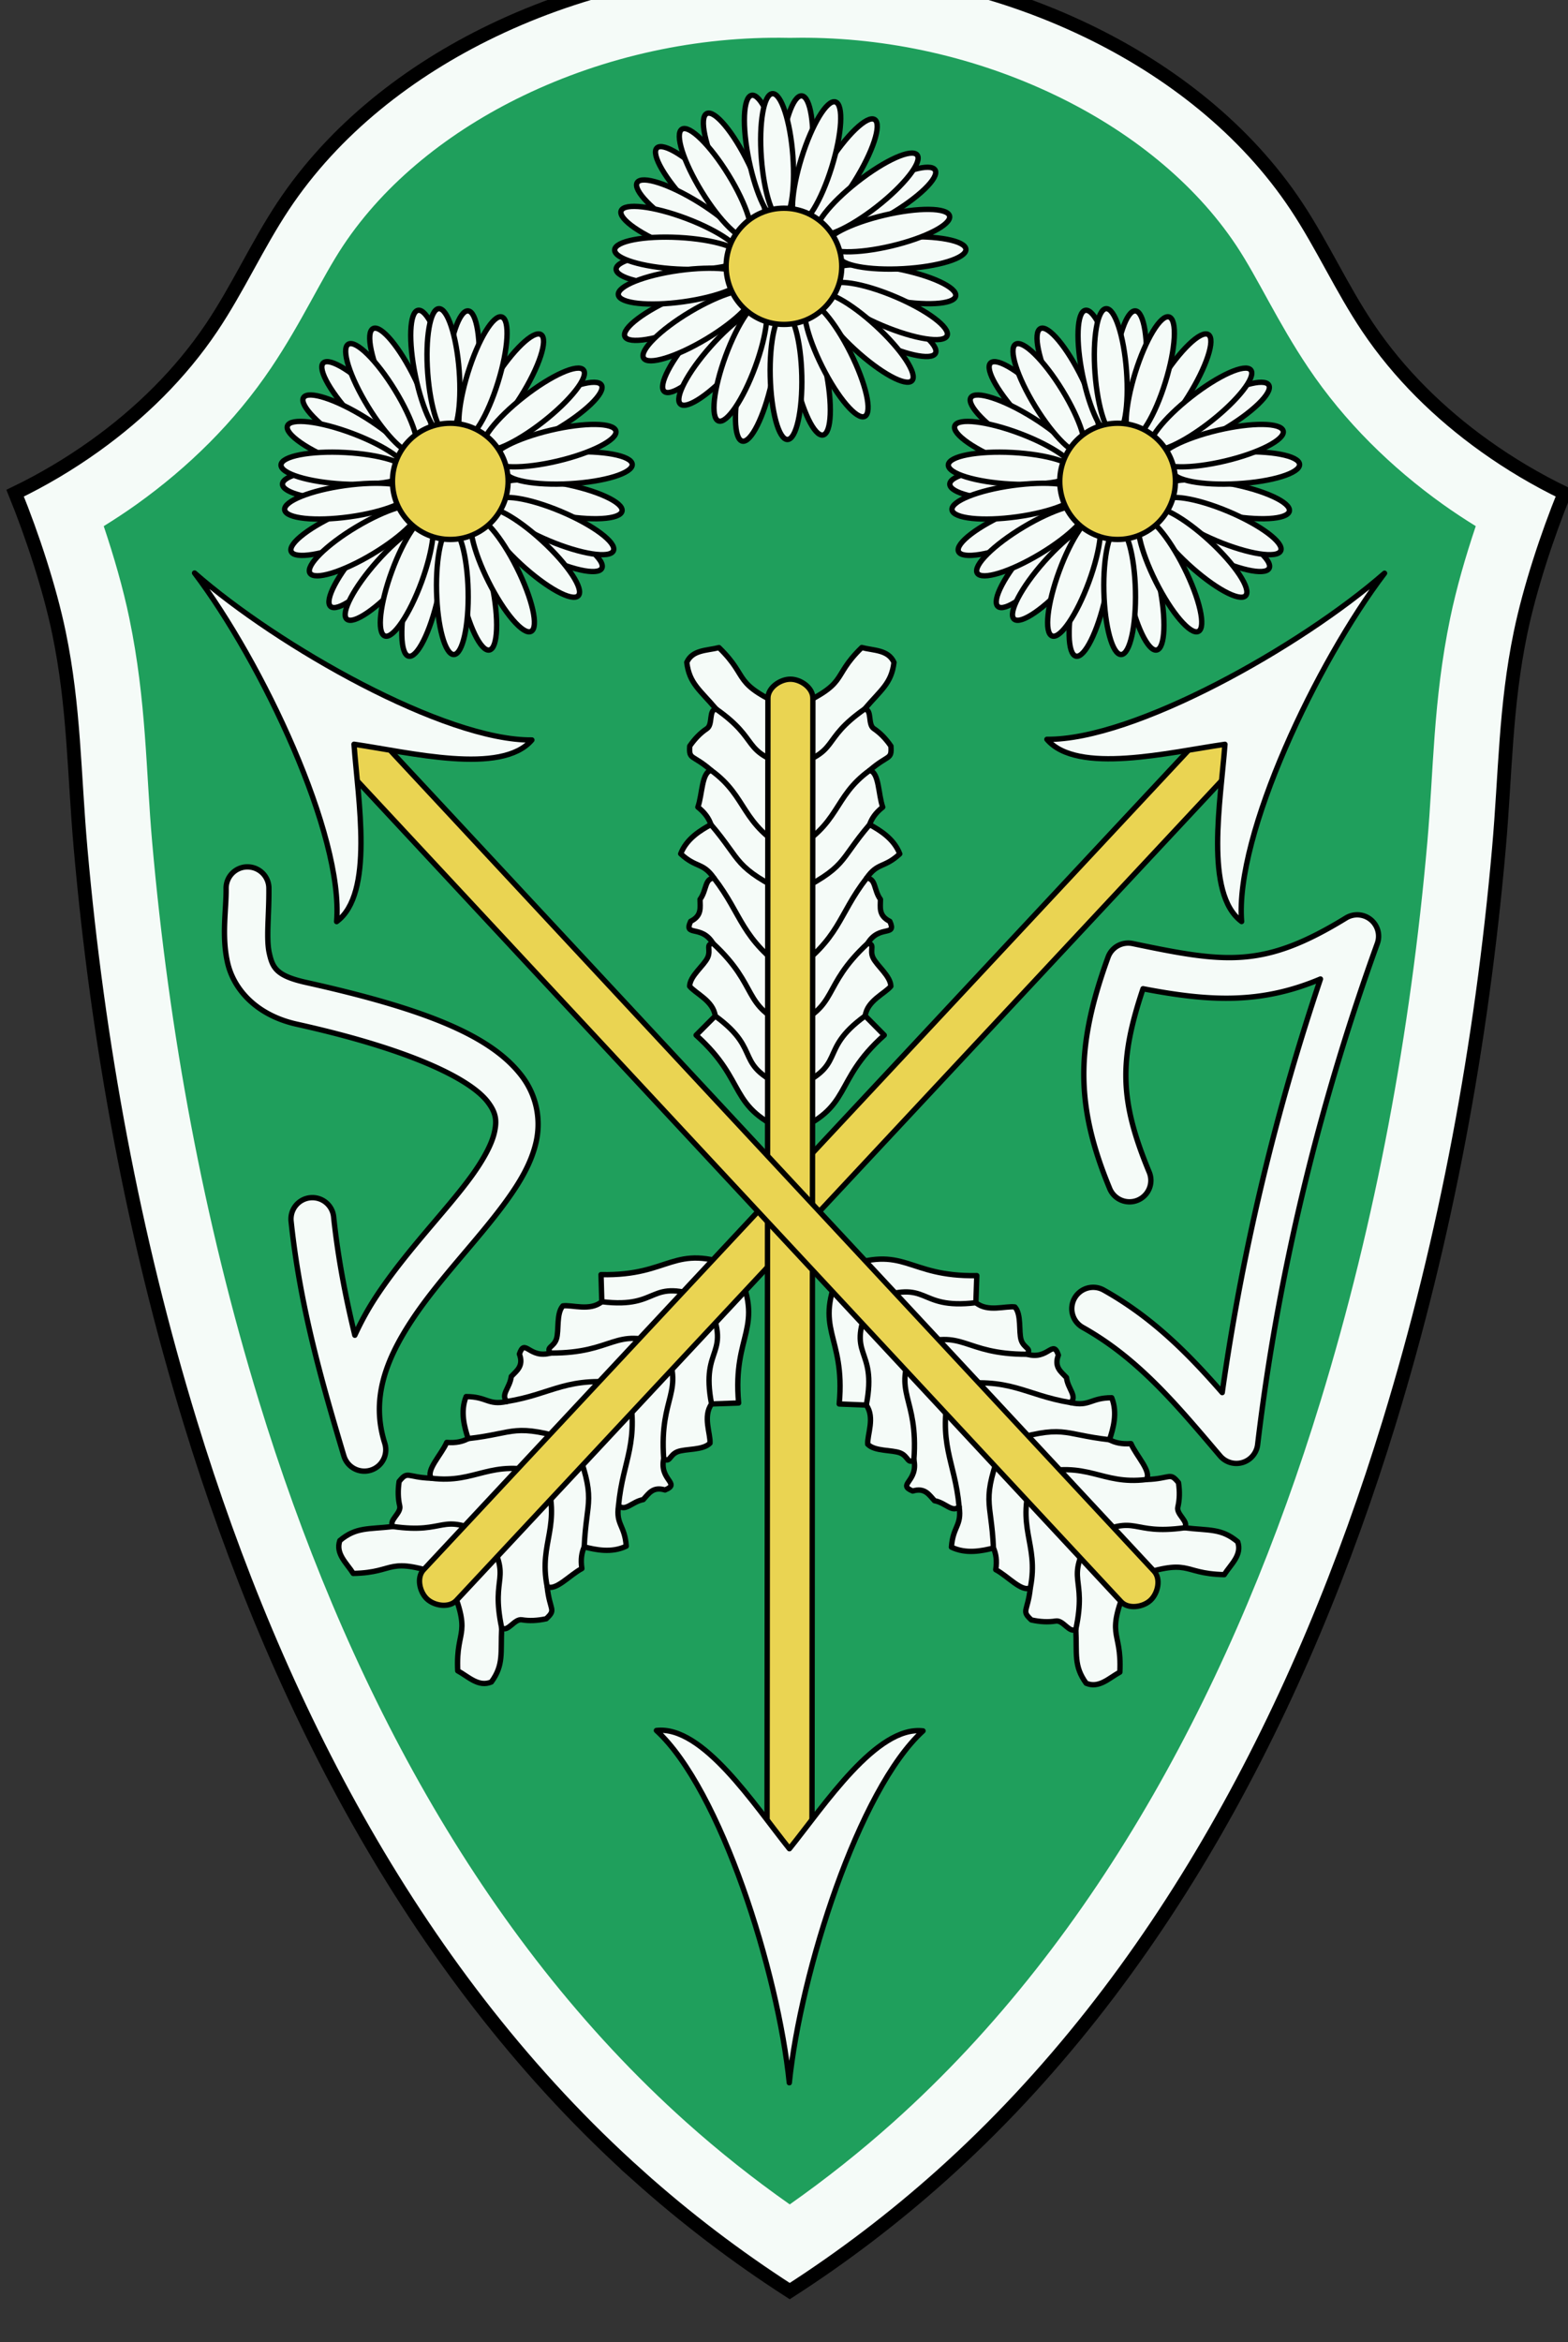 <?xml version="1.0" encoding="UTF-8" standalone="no"?>
<!-- Created with Inkscape (http://www.inkscape.org/) -->

<svg
   xmlns:dc="http://purl.org/dc/elements/1.1/"
   xmlns:cc="http://creativecommons.org/ns#"
   xmlns:rdf="http://www.w3.org/1999/02/22-rdf-syntax-ns#"
   xmlns:svg="http://www.w3.org/2000/svg"
   xmlns="http://www.w3.org/2000/svg"
   xmlns:xlink="http://www.w3.org/1999/xlink"
   xmlns:sodipodi="http://sodipodi.sourceforge.net/DTD/sodipodi-0.dtd"
   xmlns:inkscape="http://www.inkscape.org/namespaces/inkscape"
   width="96.91mm"
   height="144.673mm"
   viewBox="0 0 96.91 144.673"
   version="1.1"
   id="svg20578"
   inkscape:version="0.92.3 (2405546, 2018-03-11)"
   sodipodi:docname="COA Dol Blathanna.svg">
  <rect x="0" y="0" width="96.91" height="144.673" fill="#333333" stroke="none"/>
  <defs
     id="defs20572" />
  <sodipodi:namedview
     id="base"
     pagecolor="#ffffff"
     bordercolor="#666666"
     borderopacity="1.0"
     inkscape:pageopacity="0.0"
     inkscape:pageshadow="2"
     inkscape:zoom="0.7"
     inkscape:cx="145.89555"
     inkscape:cy="496.7513"
     inkscape:document-units="mm"
     inkscape:current-layer="layer1"
     showgrid="false"
     fit-margin-top="0"
     fit-margin-left="0"
     fit-margin-right="0"
     fit-margin-bottom="0"
     inkscape:window-width="1920"
     inkscape:window-height="1017"
     inkscape:window-x="-4"
     inkscape:window-y="-4"
     inkscape:window-maximized="1" />
  <g
     inkscape:label="Layer 1"
     inkscape:groupmode="layer"
     id="layer1"
     transform="translate(202.669,-116.562)">
    <g
       transform="matrix(0.282,0,0,0.282,297.768,-3100.78)"
       id="g20300">
      <path
         sodipodi:nodetypes="cssscsscccscsscsssccc"
         inkscape:connector-curvature="0"
         d="m -1634.688,11885.616 c -48.297,-43.201 -79.198,-103.032 -98.184,-164.985 -12.524,-40.867 -20.298,-83.135 -24.061,-125.712 -1.461,-16.529 -1.377,-31.031 -4.742,-47.28 -2.013,-9.722 -5.866,-21.401 -9.609,-30.597 6.105,-2.949 11.957,-6.422 17.471,-10.367 9.926,-7.101 18.784,-15.782 25.592,-25.911 5.746,-8.549 9.985,-18.034 15.681,-26.616 11.166,-16.823 27.691,-29.669 45.89,-38.415 20.211,-9.712 42.716,-14.61 65.136,-14.176 22.42,-0.434 44.925,4.464 65.136,14.176 18.199,8.746 34.724,21.592 45.89,38.415 5.697,8.582 9.935,18.067 15.681,26.616 6.808,10.129 15.666,18.81 25.592,25.911 5.514,3.945 11.366,7.418 17.471,10.367 -3.743,9.196 -7.596,20.875 -9.609,30.597 -3.364,16.249 -3.281,30.751 -4.742,47.28 -3.763,42.577 -11.538,84.845 -24.061,125.712 -18.986,61.953 -49.887,121.784 -98.184,164.985 -10.37,9.275 -21.475,17.728 -33.176,25.253 -11.701,-7.525 -22.806,-15.978 -33.176,-25.253 z"
         style="fill:#1f9f5c;fill-opacity:1;fill-rule:evenodd;stroke:none;stroke-width:3;stroke-linecap:butt;stroke-linejoin:miter;stroke-miterlimit:4;stroke-dasharray:none;stroke-opacity:1"
         id="use18732-0-7" />
      <use
         height="100%"
         width="100%"
         transform="rotate(-137,-1601.508,11674.212)"
         id="use18722"
         xlink:href="#g18720"
         y="0"
         x="0" />
      <path
         inkscape:connector-curvature="0"
         id="use18721-5-6"
         d="m -1603.614,11401.532 c -21.722,-0.1 -43.454,4.792 -63.034,14.201 -18.199,8.746 -34.724,21.592 -45.891,38.415 -5.697,8.582 -9.935,18.067 -15.681,26.616 -6.808,10.129 -15.666,18.81 -25.592,25.911 -5.514,3.945 -11.367,7.418 -17.471,10.367 3.743,9.196 7.596,20.875 9.609,30.597 3.364,16.249 3.281,30.751 4.742,47.28 3.763,42.577 11.538,84.845 24.061,125.712 18.986,61.953 49.886,121.784 98.183,164.985 10.37,9.275 21.475,17.728 33.176,25.253 11.701,-7.525 22.806,-15.978 33.175,-25.253 48.297,-43.201 79.198,-103.032 98.184,-164.985 12.524,-40.867 20.298,-83.135 24.061,-125.712 1.461,-16.529 1.377,-31.031 4.741,-47.28 2.013,-9.722 5.866,-21.401 9.609,-30.597 -6.105,-2.949 -11.957,-6.422 -17.471,-10.367 -9.926,-7.101 -18.784,-15.782 -25.592,-25.911 -5.746,-8.549 -9.985,-18.034 -15.681,-26.616 -11.166,-16.823 -27.691,-29.669 -45.89,-38.415 -20.211,-9.712 -42.716,-14.61 -65.136,-14.176 -0.701,-0.01 -1.401,-0.02 -2.102,-0.02 z m 4.275,15.75 c 19.311,-0.09 38.742,4.286 56.141,12.647 16.127,7.75 30.34,18.993 39.589,32.928 4.73,7.127 8.977,16.643 15.732,26.693 8.012,11.919 18.239,21.878 29.5,29.934 2.347,1.679 4.764,3.257 7.213,4.781 -2.232,6.651 -4.24,13.566 -5.61,20.18 -3.752,18.122 -3.622,33.415 -5.007,49.087 -3.676,41.592 -11.265,82.779 -23.432,122.484 -18.416,60.091 -48.225,117.251 -93.624,157.86 -7.197,6.437 -14.777,12.448 -22.676,18.004 -7.898,-5.556 -15.479,-11.566 -22.676,-18.003 -45.399,-40.61 -75.209,-97.769 -93.625,-157.861 -12.167,-39.704 -19.755,-80.891 -23.431,-122.484 -1.385,-15.672 -1.255,-30.965 -5.007,-49.086 -1.369,-6.615 -3.379,-13.529 -5.611,-20.18 2.449,-1.525 4.867,-3.102 7.214,-4.781 11.261,-8.056 21.488,-18.015 29.5,-29.935 6.755,-10.049 11.001,-19.565 15.731,-26.691 9.25,-13.936 23.462,-25.179 39.589,-32.929 17.96,-8.63 38.087,-13.01 58.009,-12.624 v 0 h 0.304 0.306 c 0.623,-0.01 1.245,-0.02 1.868,-0.02 z"
         style="color:#000000;font-style:normal;font-variant:normal;font-weight:normal;font-stretch:normal;font-size:medium;line-height:normal;font-family:sans-serif;font-variant-ligatures:normal;font-variant-position:normal;font-variant-caps:normal;font-variant-numeric:normal;font-variant-alternates:normal;font-feature-settings:normal;text-indent:0;text-align:start;text-decoration:none;text-decoration-line:none;text-decoration-style:solid;text-decoration-color:#000000;letter-spacing:normal;word-spacing:normal;text-transform:none;writing-mode:lr-tb;direction:ltr;text-orientation:mixed;dominant-baseline:auto;baseline-shift:baseline;text-anchor:start;white-space:normal;shape-padding:0;clip-rule:nonzero;display:inline;overflow:visible;visibility:visible;opacity:1;isolation:auto;mix-blend-mode:normal;color-interpolation:sRGB;color-interpolation-filters:linearRGB;solid-color:#000000;solid-opacity:1;vector-effect:none;fill:#f5fbf8;fill-opacity:1;fill-rule:evenodd;stroke:none;stroke-width:31.5;stroke-linecap:butt;stroke-linejoin:miter;stroke-miterlimit:4;stroke-dasharray:none;stroke-dashoffset:0;stroke-opacity:1;color-rendering:auto;image-rendering:auto;shape-rendering:auto;text-rendering:auto;enable-background:accumulate" />
      <path
         id="use18725-9-9"
         style="fill:none;fill-opacity:1;fill-rule:evenodd;stroke:#000000;stroke-width:3;stroke-linecap:butt;stroke-linejoin:miter;stroke-miterlimit:4;stroke-dasharray:none;stroke-opacity:1"
         d="m -1634.688,11885.616 c -48.297,-43.201 -79.198,-103.032 -98.184,-164.985 -12.524,-40.867 -20.298,-83.135 -24.061,-125.712 -1.461,-16.529 -1.377,-31.031 -4.742,-47.28 -2.013,-9.722 -5.866,-21.401 -9.609,-30.597 6.105,-2.949 11.957,-6.422 17.471,-10.367 9.926,-7.101 18.784,-15.782 25.592,-25.911 5.746,-8.549 9.985,-18.034 15.681,-26.616 11.166,-16.823 27.691,-29.669 45.89,-38.415 20.211,-9.712 42.716,-14.61 65.136,-14.176 22.42,-0.434 44.925,4.464 65.136,14.176 18.199,8.746 34.724,21.592 45.89,38.415 5.697,8.582 9.935,18.067 15.681,26.616 6.808,10.129 15.666,18.81 25.592,25.911 5.514,3.945 11.366,7.418 17.471,10.367 -3.743,9.196 -7.596,20.875 -9.609,30.597 -3.364,16.249 -3.281,30.751 -4.742,47.28 -3.763,42.577 -11.538,84.845 -24.061,125.712 -18.986,61.953 -49.887,121.784 -98.184,164.985 -10.37,9.275 -21.475,17.728 -33.176,25.253 -11.701,-7.525 -22.806,-15.978 -33.176,-25.253 z"
         inkscape:connector-curvature="0"
         sodipodi:nodetypes="cssscsscccscsscsssccc" />
      <g
         style="stroke-width:1.264;stroke-miterlimit:4;stroke-dasharray:none"
         transform="matrix(0.927,0,0,0.927,-117.009,871.013)"
         id="g18720">
        <path
           sodipodi:nodetypes="ccccscccccccccsccccc"
           style="fill:#f5fbf8;fill-opacity:1;stroke:#000000;stroke-width:1.264;stroke-linecap:round;stroke-linejoin:round;stroke-miterlimit:4;stroke-dasharray:none"
           id="path1545-8-0-2-2-7-3-2-3-7"
           d="m -1601.24,11535.475 c -14.457,-6.397 -9.257,-7.138 -16.898,-14.594 -2.817,0.73 -6.264,0.475 -7.617,3.49 0.608,5.018 3.122,6.497 6.932,11.016 -1.83,0.225 -0.676,3.649 -2.181,4.649 -1.505,0.999 -2.852,2.377 -4.048,4.113 -0.231,3.366 0.613,1.862 5.069,5.742 -2.259,0.43 -2.077,5.665 -3.144,8.678 1.736,1.377 2.621,2.752 3.091,4.126 -2.403,1.319 -5.762,3.3 -7.152,6.903 3.666,3.419 5.259,1.972 7.868,5.756 -2.232,0.07 -1.681,2.825 -3.298,5.027 0,1.871 0.51,3.839 -2.218,5.179 -1.712,3.767 2.556,0.676 5.288,5.22 -1.856,0.179 -0.386,1.516 -1.292,3.4 -0.905,1.884 -4.186,4.314 -4.233,6.716 1.383,1.716 5.596,3.439 6.049,7.03 l -4.521,4.531 c 12.469,11.171 7.096,16.996 22.252,23.136 z"
           inkscape:connector-curvature="0" />
        <path
           sodipodi:nodetypes="cc"
           style="fill:#f5fbf8;fill-opacity:1;stroke:#000000;stroke-width:1.264;stroke-linecap:round;stroke-linejoin:round;stroke-miterlimit:4;stroke-dasharray:none"
           id="path1547-6-8-8-9-4-2-3-5-2"
           d="m -1618.84,11535.373 c 10.778,7.573 5.527,9.917 17.574,13.651"
           inkscape:connector-curvature="0" />
        <path
           sodipodi:nodetypes="cc"
           style="fill:#f5fbf8;fill-opacity:1;stroke:#000000;stroke-width:1.264;stroke-linecap:round;stroke-linejoin:round;stroke-miterlimit:4;stroke-dasharray:none"
           id="path1549-4-0-1-7-6-9-0-7-8"
           d="m -1619.993,11549.882 c 8.832,6.402 6.8,12.757 18.725,19.165"
           inkscape:connector-curvature="0" />
        <path
           sodipodi:nodetypes="cc"
           style="fill:#f5fbf8;fill-opacity:1;stroke:#000000;stroke-width:1.264;stroke-linecap:round;stroke-linejoin:round;stroke-miterlimit:4;stroke-dasharray:none"
           id="path1551-7-5-1-0-4-6-8-5-3"
           d="m -1620.05,11562.682 c 7.598,8.905 5.032,9.872 18.772,16.662"
           inkscape:connector-curvature="0" />
        <path
           sodipodi:nodetypes="cc"
           style="fill:#f5fbf8;fill-opacity:1;stroke:#000000;stroke-width:1.264;stroke-linecap:round;stroke-linejoin:round;stroke-miterlimit:4;stroke-dasharray:none"
           id="path1553-7-9-9-4-1-5-6-9-8"
           d="m -1619.327,11575.345 c 6.886,8.914 6.097,14.11 18.046,22.545"
           inkscape:connector-curvature="0" />
        <path
           sodipodi:nodetypes="cc"
           style="fill:#f5fbf8;fill-opacity:1;stroke:#000000;stroke-width:1.264;stroke-linecap:round;stroke-linejoin:round;stroke-miterlimit:4;stroke-dasharray:none"
           id="path1555-9-2-6-1-6-1-73-0-5"
           d="m -1619.55,11590.771 c 11.198,10.412 6.496,14.701 18.269,19.687"
           inkscape:connector-curvature="0" />
        <path
           sodipodi:nodetypes="cc"
           style="fill:#f5fbf8;fill-opacity:1;stroke:#000000;stroke-width:1.264;stroke-linecap:round;stroke-linejoin:round;stroke-miterlimit:4;stroke-dasharray:none"
           id="path1557-8-3-6-5-7-0-74-1-0"
           d="m -1619.026,11607.922 c 11.723,8.562 3.544,11.477 17.735,17.372"
           inkscape:connector-curvature="0" />
        <path
           sodipodi:nodetypes="ccccscccccccccsccccc"
           style="fill:#f5fbf8;fill-opacity:1;stroke:#000000;stroke-width:1.264;stroke-linecap:round;stroke-linejoin:round;stroke-miterlimit:4;stroke-dasharray:none"
           id="path1570-3-5-6-7-8-7-0-9-5"
           d="m -1601.253,11535.475 c 14.463,-6.347 9.228,-7.181 16.878,-14.612 2.816,0.739 6.263,0.496 7.613,3.516 -0.613,5.015 -3.111,6.496 -6.926,11.002 1.829,0.231 0.654,3.643 2.158,4.648 1.504,1.004 2.849,2.387 4.043,4.128 0.228,3.366 -0.579,1.878 -5.038,5.744 2.258,0.437 2.035,5.661 3.099,8.679 -1.738,1.37 -2.624,2.742 -3.096,4.115 2.401,1.327 5.74,3.318 7.126,6.927 -3.669,3.407 -5.225,1.954 -7.838,5.73 2.232,0.08 1.66,2.82 3.275,5.028 0,1.87 -0.514,3.837 2.212,5.187 1.708,3.772 -2.502,0.677 -5.239,5.21 1.856,0.185 0.376,1.506 1.27,3.39 0.895,1.885 4.164,4.333 4.208,6.735 -1.385,1.712 -5.599,3.412 -6.056,7.002 l 4.499,4.554 c -12.48,11.129 -7.077,17.047 -22.241,23.135 z"
           inkscape:connector-curvature="0" />
        <path
           sodipodi:nodetypes="cc"
           style="fill:#f5fbf8;fill-opacity:1;stroke:#000000;stroke-width:1.264;stroke-linecap:round;stroke-linejoin:round;stroke-miterlimit:4;stroke-dasharray:none"
           id="path1572-1-3-5-8-6-4-7-1-1"
           d="m -1583.671,11535.369 c -10.786,7.537 -5.52,9.961 -17.57,13.656"
           inkscape:connector-curvature="0" />
        <path
           sodipodi:nodetypes="cc"
           style="fill:#f5fbf8;fill-opacity:1;stroke:#000000;stroke-width:1.264;stroke-linecap:round;stroke-linejoin:round;stroke-miterlimit:4;stroke-dasharray:none"
           id="path1574-8-8-7-6-9-5-6-7-4"
           d="m -1582.515,11549.89 c -8.838,6.372 -6.814,12.791 -18.745,19.157"
           inkscape:connector-curvature="0" />
        <path
           sodipodi:nodetypes="cc"
           style="fill:#f5fbf8;fill-opacity:1;stroke:#000000;stroke-width:1.264;stroke-linecap:round;stroke-linejoin:round;stroke-miterlimit:4;stroke-dasharray:none"
           id="path1576-2-3-3-9-1-2-2-7-4"
           d="m -1582.508,11562.681 c -7.607,8.879 -5.006,9.921 -18.753,16.663"
           inkscape:connector-curvature="0" />
        <path
           sodipodi:nodetypes="cc"
           style="fill:#f5fbf8;fill-opacity:1;stroke:#000000;stroke-width:1.264;stroke-linecap:round;stroke-linejoin:round;stroke-miterlimit:4;stroke-dasharray:none"
           id="path1578-0-6-0-3-7-1-4-3-2"
           d="m -1583.226,11575.343 c -6.896,8.891 -6.094,14.153 -18.052,22.548"
           inkscape:connector-curvature="0" />
        <path
           sodipodi:nodetypes="cc"
           style="fill:#f5fbf8;fill-opacity:1;stroke:#000000;stroke-width:1.264;stroke-linecap:round;stroke-linejoin:round;stroke-miterlimit:4;stroke-dasharray:none"
           id="path1580-1-8-2-7-5-8-7-6-5"
           d="m -1582.983,11590.768 c -11.21,10.373 -6.529,14.744 -18.307,19.69"
           inkscape:connector-curvature="0" />
        <path
           sodipodi:nodetypes="cc"
           style="fill:#f5fbf8;fill-opacity:1;stroke:#000000;stroke-width:1.264;stroke-linecap:round;stroke-linejoin:round;stroke-miterlimit:4;stroke-dasharray:none"
           id="path1582-0-6-2-9-5-1-7-0-6"
           d="m -1583.561,11607.898 c -11.732,8.522 -3.538,11.55 -17.735,17.397"
           inkscape:connector-curvature="0" />
        <path
           sodipodi:nodetypes="sssssss"
           inkscape:connector-curvature="0"
           id="rect1543-7-8-2-9-0-8-51-1-1"
           d="m -1606.564,11532.816 -0.208,267.379 c 0,2.481 2.886,4.481 5.31,4.485 2.424,0 5.313,-1.99 5.314,-4.47 l 0.208,-267.379 c 0,-2.481 -2.886,-4.481 -5.31,-4.486 -2.424,0 -5.313,1.99 -5.315,4.471 z"
           style="fill:#ead452;fill-opacity:1;stroke:#000000;stroke-width:1.264;stroke-linecap:round;stroke-linejoin:round;stroke-miterlimit:4;stroke-dasharray:none" />
        <path
           sodipodi:nodetypes="ccccc"
           style="fill:#f5fbf8;fill-opacity:1;stroke:#000000;stroke-width:1.264;stroke-linecap:round;stroke-linejoin:round;stroke-miterlimit:4;stroke-dasharray:none"
           id="path1538-1-6-7-6-5-8-7-7-3"
           d="m -1632.929,11776.763 c 10.975,-1.258 23.151,17.614 31.442,27.942 8.302,-10.3 20.615,-29.143 31.587,-27.848 -15.189,13.821 -28.945,56.988 -31.613,83.148 -2.642,-26.167 -16.242,-69.37 -31.417,-83.242 z"
           inkscape:connector-curvature="0" />
      </g>
      <use
         height="100%"
         width="100%"
         transform="rotate(137,-1601.65,11674.212)"
         id="use18724"
         xlink:href="#g18720"
         y="0"
         x="0" />
      <path
         inkscape:connector-curvature="0"
         id="path5588-2-1"
         d="m -1720.478,11598.9 a 4.688,4.688 0 0 0 -4.566,4.801 c 0.048,4.587 -1.014,10.23 0.309,16.133 1.323,5.903 6.353,11.569 15.188,13.531 25.988,5.773 38.266,12.297 41.867,17.045 1.8,2.374 2.018,4.058 1.439,6.647 -0.579,2.588 -2.383,5.951 -5.09,9.673 -5.414,7.445 -14.128,16.166 -20.758,26.194 -1.79,2.707 -3.376,5.584 -4.742,8.566 -2.026,-8.343 -3.679,-16.826 -4.637,-25.853 a 4.688,4.688 0 1 0 -9.322,0.988 c 1.974,18.598 6.633,34.815 11.572,51.354 h 0.01 c 0.01,0.03 0.012,0.06 0.022,0.09 a 4.688,4.688 0 0 0 8.955,-2.769 c -0.013,-0.05 -0.024,-0.09 -0.037,-0.133 -3.05,-9.601 0.121,-18.171 6.004,-27.068 5.892,-8.912 14.396,-17.429 20.52,-25.85 3.062,-4.21 5.605,-8.44 6.656,-13.14 1.052,-4.701 0.184,-10.004 -3.117,-14.358 -6.603,-8.707 -20.591,-14.599 -47.305,-20.533 -6.521,-1.449 -7.347,-3.195 -8.072,-6.43 -0.725,-3.234 -0.024,-8.455 -0.084,-14.179 a 4.688,4.688 0 0 0 -4.807,-4.704 z"
         style="color:#000000;font-style:normal;font-variant:normal;font-weight:normal;font-stretch:normal;font-size:medium;line-height:normal;font-family:sans-serif;font-variant-ligatures:normal;font-variant-position:normal;font-variant-caps:normal;font-variant-numeric:normal;font-variant-alternates:normal;font-feature-settings:normal;text-indent:0;text-align:start;text-decoration:none;text-decoration-line:none;text-decoration-style:solid;text-decoration-color:#000000;letter-spacing:normal;word-spacing:normal;text-transform:none;writing-mode:lr-tb;direction:ltr;text-orientation:mixed;dominant-baseline:auto;baseline-shift:baseline;text-anchor:start;white-space:normal;shape-padding:0;clip-rule:nonzero;display:inline;overflow:visible;visibility:visible;opacity:1;isolation:auto;mix-blend-mode:normal;color-interpolation:sRGB;color-interpolation-filters:linearRGB;solid-color:#000000;solid-opacity:1;vector-effect:none;fill:#f5fbf8;fill-opacity:1;fill-rule:evenodd;stroke:#000000;stroke-width:1.172;stroke-linecap:round;stroke-linejoin:round;stroke-miterlimit:4;stroke-dasharray:none;stroke-dashoffset:0;stroke-opacity:1;color-rendering:auto;image-rendering:auto;shape-rendering:auto;text-rendering:auto;enable-background:accumulate" />
      <path
         inkscape:connector-curvature="0"
         id="rect4192-3-9-10-2"
         d="m -1477.064,11609.4 a 4.688,4.688 0 0 0 -2.535,0.692 c -18.18,11.156 -26.47,9.828 -46.793,5.599 a 4.688,4.688 0 0 0 -5.359,2.991 c -7.09,19.522 -7.188,32.425 0.33,50.607 a 4.688,4.688 0 1 0 8.662,-3.584 c -6.465,-15.636 -6.608,-24.329 -1.328,-40.111 14.476,2.775 25.748,3.422 38.887,-2.133 -9.323,27.654 -16.959,58.195 -21.529,90.596 -7.358,-8.422 -15.225,-16.427 -25.932,-22.43 a 4.688,4.688 0 1 0 -4.584,8.178 c 12.152,6.812 20.503,16.897 30.053,28.117 a 4.688,4.688 0 0 0 8.225,-2.486 c 4.711,-39.747 14.418,-77.127 26.229,-109.754 a 4.688,4.688 0 0 0 -4.324,-6.282 z"
         style="color:#000000;font-style:normal;font-variant:normal;font-weight:normal;font-stretch:normal;font-size:medium;line-height:normal;font-family:sans-serif;font-variant-ligatures:normal;font-variant-position:normal;font-variant-caps:normal;font-variant-numeric:normal;font-variant-alternates:normal;font-feature-settings:normal;text-indent:0;text-align:start;text-decoration:none;text-decoration-line:none;text-decoration-style:solid;text-decoration-color:#000000;letter-spacing:normal;word-spacing:normal;text-transform:none;writing-mode:lr-tb;direction:ltr;text-orientation:mixed;dominant-baseline:auto;baseline-shift:baseline;text-anchor:start;white-space:normal;shape-padding:0;clip-rule:nonzero;display:inline;overflow:visible;visibility:visible;opacity:1;isolation:auto;mix-blend-mode:normal;color-interpolation:sRGB;color-interpolation-filters:linearRGB;solid-color:#000000;solid-opacity:1;vector-effect:none;fill:#f5fbf8;fill-opacity:1;fill-rule:evenodd;stroke:#000000;stroke-width:1.172;stroke-linecap:round;stroke-linejoin:round;stroke-miterlimit:4;stroke-dasharray:none;stroke-dashoffset:0;stroke-opacity:1;color-rendering:auto;image-rendering:auto;shape-rendering:auto;text-rendering:auto;enable-background:accumulate" />
      <g
         style="stroke-width:3.998;stroke-miterlimit:4;stroke-dasharray:none"
         transform="matrix(0.293,0,0,0.293,-1351.019,8843.554)"
         id="use15766-2-1-8-3">
        <g
           id="g16334-3-9"
           style="fill:#f5fbf8;fill-opacity:1;stroke:#000000;stroke-width:3.998;stroke-miterlimit:4;stroke-dasharray:none">
          <ellipse
             ry="47.438"
             rx="11.812"
             cy="7637.06"
             cx="-4978.454"
             inkscape:transform-center-y="-8.1973425"
             inkscape:transform-center-x="-5.2608304"
             transform="rotate(-25.879)"
             id="ellipse16274-9-1"
             style="fill:#f5fbf8;fill-opacity:1;fill-rule:nonzero;stroke:#000000;stroke-width:3.998;stroke-miterlimit:4;stroke-dasharray:none;stroke-opacity:1" />
          <ellipse
             ry="47.438"
             rx="11.812"
             cy="8619.748"
             cx="-2929.249"
             inkscape:transform-center-y="-6.6565555"
             inkscape:transform-center-x="-7.1107684"
             transform="rotate(-11.681)"
             id="ellipse16276-4-4"
             style="fill:#f5fbf8;fill-opacity:1;fill-rule:nonzero;stroke:#000000;stroke-width:3.998;stroke-miterlimit:4;stroke-dasharray:none;stroke-opacity:1" />
          <ellipse
             ry="47.438"
             rx="11.812"
             cy="5703.419"
             cx="-7137.883"
             inkscape:transform-center-y="-9.4274912"
             inkscape:transform-center-x="-2.448538"
             transform="rotate(-44.011)"
             id="ellipse16278-8-5"
             style="fill:#f5fbf8;fill-opacity:1;fill-rule:nonzero;stroke:#000000;stroke-width:3.998;stroke-miterlimit:4;stroke-dasharray:none;stroke-opacity:1" />
          <ellipse
             ry="47.438"
             rx="11.812"
             cy="3807.175"
             cx="-8325.096"
             inkscape:transform-center-y="-9.7398286"
             inkscape:transform-center-x="-0.092072633"
             transform="rotate(-58.029)"
             id="ellipse16280-5-2"
             style="fill:#f5fbf8;fill-opacity:1;fill-rule:nonzero;stroke:#000000;stroke-width:3.998;stroke-miterlimit:4;stroke-dasharray:none;stroke-opacity:1" />
          <ellipse
             ry="47.438"
             rx="11.812"
             cy="2091.757"
             cx="-8926.158"
             inkscape:transform-center-y="-9.5675331"
             inkscape:transform-center-x="1.8262098"
             transform="rotate(-69.377)"
             id="ellipse16282-8-8"
             style="fill:#f5fbf8;fill-opacity:1;fill-rule:nonzero;stroke:#000000;stroke-width:3.998;stroke-miterlimit:4;stroke-dasharray:none;stroke-opacity:1" />
          <ellipse
             ry="47.438"
             rx="11.812"
             cy="-4700.59"
             cx="-7938.428"
             inkscape:transform-center-y="-5.6305167"
             inkscape:transform-center-x="7.9479563"
             transform="rotate(-113.256)"
             id="ellipse16284-0-5"
             style="fill:#f5fbf8;fill-opacity:1;fill-rule:nonzero;stroke:#000000;stroke-width:3.998;stroke-miterlimit:4;stroke-dasharray:none;stroke-opacity:1" />
          <ellipse
             ry="47.438"
             rx="11.812"
             cy="-1156.051"
             cx="-9121.927"
             inkscape:transform-center-y="-8.3283485"
             inkscape:transform-center-x="5.0508698"
             transform="rotate(-89.806)"
             id="ellipse16286-9-7"
             style="fill:#f5fbf8;fill-opacity:1;fill-rule:nonzero;stroke:#000000;stroke-width:3.998;stroke-miterlimit:4;stroke-dasharray:none;stroke-opacity:1" />
          <ellipse
             ry="47.438"
             rx="11.812"
             cy="-698.872"
             cx="-9156.47"
             inkscape:transform-center-y="-8.5711896"
             inkscape:transform-center-x="4.626815"
             transform="rotate(-86.931)"
             id="ellipse16288-2-4"
             style="fill:#f5fbf8;fill-opacity:1;fill-rule:nonzero;stroke:#000000;stroke-width:3.998;stroke-miterlimit:4;stroke-dasharray:none;stroke-opacity:1" />
          <ellipse
             ry="47.438"
             rx="11.812"
             cy="-2426.627"
             cx="-8881.634"
             inkscape:transform-center-y="-7.5361456"
             inkscape:transform-center-x="6.1708455"
             transform="rotate(-97.882)"
             id="ellipse16290-8-2"
             style="fill:#f5fbf8;fill-opacity:1;fill-rule:nonzero;stroke:#000000;stroke-width:3.998;stroke-miterlimit:4;stroke-dasharray:none;stroke-opacity:1" />
          <ellipse
             ry="47.438"
             rx="11.812"
             cy="7635.923"
             cx="5216.472"
             inkscape:transform-center-y="1.7179614"
             inkscape:transform-center-x="-9.5875589"
             transform="rotate(41.588)"
             id="ellipse16292-9-9"
             style="display:inline;fill:#f5fbf8;fill-opacity:1;fill-rule:nonzero;stroke:#000000;stroke-width:3.998;stroke-miterlimit:4;stroke-dasharray:none;stroke-opacity:1" />
          <ellipse
             ry="47.438"
             rx="11.812"
             cy="5711.63"
             cx="7256.571"
             inkscape:transform-center-y="4.5220869"
             inkscape:transform-center-x="-8.6269056"
             transform="rotate(59.092)"
             id="ellipse16294-1-6"
             style="display:inline;fill:#f5fbf8;fill-opacity:1;fill-rule:nonzero;stroke:#000000;stroke-width:3.998;stroke-miterlimit:4;stroke-dasharray:none;stroke-opacity:1" />
          <ellipse
             ry="47.438"
             rx="11.812"
             cy="9224.245"
             cx="911.632"
             inkscape:transform-center-y="-3.1366452"
             inkscape:transform-center-x="-9.221398"
             transform="rotate(12.644)"
             id="ellipse16296-0-8"
             style="display:inline;fill:#f5fbf8;fill-opacity:1;fill-rule:nonzero;stroke:#000000;stroke-width:3.998;stroke-miterlimit:4;stroke-dasharray:none;stroke-opacity:1" />
          <ellipse
             ry="47.438"
             rx="11.812"
             cy="7627.389"
             cx="5242.96"
             inkscape:transform-center-y="1.7318295"
             inkscape:transform-center-x="-9.5850674"
             transform="rotate(41.671)"
             id="ellipse16298-0-6"
             style="display:inline;fill:#f5fbf8;fill-opacity:1;fill-rule:nonzero;stroke:#000000;stroke-width:3.998;stroke-miterlimit:4;stroke-dasharray:none;stroke-opacity:1" />
          <ellipse
             ry="47.438"
             rx="11.812"
             cy="9015.151"
             cx="2103.968"
             inkscape:transform-center-y="-1.8935923"
             inkscape:transform-center-x="-9.5544262"
             transform="rotate(20.219)"
             id="ellipse16300-2-1"
             style="display:inline;fill:#f5fbf8;fill-opacity:1;fill-rule:nonzero;stroke:#000000;stroke-width:3.998;stroke-miterlimit:4;stroke-dasharray:none;stroke-opacity:1" />
          <ellipse
             ry="47.438"
             rx="11.812"
             cy="7109.015"
             cx="-5725.058"
             inkscape:transform-center-y="-8.6764593"
             inkscape:transform-center-x="-4.4262637"
             transform="rotate(-31.542)"
             id="ellipse16302-3-8"
             style="display:inline;fill:#f5fbf8;fill-opacity:1;fill-rule:nonzero;stroke:#000000;stroke-width:3.998;stroke-miterlimit:4;stroke-dasharray:none;stroke-opacity:1" />
          <ellipse
             ry="47.438"
             rx="11.812"
             cy="9096.729"
             cx="-315.079"
             inkscape:transform-center-y="-4.3422695"
             inkscape:transform-center-x="-8.7188019"
             transform="rotate(4.955)"
             id="ellipse16304-6-1"
             style="display:inline;fill:#f5fbf8;fill-opacity:1;fill-rule:nonzero;stroke:#000000;stroke-width:3.998;stroke-miterlimit:4;stroke-dasharray:none;stroke-opacity:1" />
          <ellipse
             ry="47.438"
             rx="11.812"
             cy="8926.427"
             cx="-1780.859"
             inkscape:transform-center-y="-5.6813892"
             inkscape:transform-center-x="-7.9116739"
             transform="rotate(-4.253)"
             id="ellipse16306-3-1"
             style="display:inline;fill:#f5fbf8;fill-opacity:1;fill-rule:nonzero;stroke:#000000;stroke-width:3.998;stroke-miterlimit:4;stroke-dasharray:none;stroke-opacity:1" />
          <ellipse
             ry="47.438"
             rx="11.812"
             cy="8224.996"
             cx="3913.914"
             inkscape:transform-center-y="0.12585865"
             inkscape:transform-center-x="-9.739452"
             transform="rotate(32.17)"
             id="ellipse16308-1-9"
             style="display:inline;fill:#f5fbf8;fill-opacity:1;fill-rule:nonzero;stroke:#000000;stroke-width:3.998;stroke-miterlimit:4;stroke-dasharray:none;stroke-opacity:1" />
          <ellipse
             ry="47.438"
             rx="11.812"
             cy="5431.787"
             cx="7334.135"
             inkscape:transform-center-y="4.6580246"
             inkscape:transform-center-x="-8.5542766"
             transform="rotate(59.999)"
             id="ellipse16310-6-8"
             style="display:inline;fill:#f5fbf8;fill-opacity:1;fill-rule:nonzero;stroke:#000000;stroke-width:3.998;stroke-miterlimit:4;stroke-dasharray:none;stroke-opacity:1" />
          <ellipse
             ry="47.438"
             rx="11.812"
             cy="8952.963"
             cx="1645.47"
             inkscape:transform-center-y="-2.3850059"
             inkscape:transform-center-x="-9.443755"
             transform="rotate(17.256)"
             id="ellipse16312-5-6"
             style="display:inline;fill:#f5fbf8;fill-opacity:1;fill-rule:nonzero;stroke:#000000;stroke-width:3.998;stroke-miterlimit:4;stroke-dasharray:none;stroke-opacity:1" />
          <ellipse
             ry="47.438"
             rx="11.812"
             cy="3185.851"
             cx="-8649.935"
             inkscape:transform-center-y="-9.7068697"
             inkscape:transform-center-x="0.80583503"
             transform="rotate(-63.316)"
             id="ellipse16314-7-1"
             style="display:inline;fill:#f5fbf8;fill-opacity:1;fill-rule:nonzero;stroke:#000000;stroke-width:3.998;stroke-miterlimit:4;stroke-dasharray:none;stroke-opacity:1" />
          <ellipse
             ry="47.438"
             rx="11.812"
             cy="696.226"
             cx="-9160.205"
             inkscape:transform-center-y="-9.1135977"
             inkscape:transform-center-x="3.4373353"
             transform="rotate(-79.235)"
             id="ellipse16316-2-0"
             style="display:inline;fill:#f5fbf8;fill-opacity:1;fill-rule:nonzero;stroke:#000000;stroke-width:3.998;stroke-miterlimit:4;stroke-dasharray:none;stroke-opacity:1" />
          <ellipse
             ry="47.438"
             rx="11.812"
             cy="-1531.696"
             cx="-9033.71"
             inkscape:transform-center-y="-8.0117287"
             inkscape:transform-center-x="5.5393958"
             transform="rotate(-93.231)"
             id="ellipse16318-4-9"
             style="display:inline;fill:#f5fbf8;fill-opacity:1;fill-rule:nonzero;stroke:#000000;stroke-width:3.998;stroke-miterlimit:4;stroke-dasharray:none;stroke-opacity:1" />
          <ellipse
             ry="47.438"
             rx="11.812"
             cy="3097.104"
             cx="8607.019"
             inkscape:transform-center-y="6.9177089"
             inkscape:transform-center-x="-6.8569758"
             transform="rotate(76.682)"
             id="ellipse16320-2-2"
             style="display:inline;fill:#f5fbf8;fill-opacity:1;fill-rule:nonzero;stroke:#000000;stroke-width:3.998;stroke-miterlimit:4;stroke-dasharray:none;stroke-opacity:1" />
          <ellipse
             ry="47.438"
             rx="11.812"
             cy="6412.036"
             cx="6488.159"
             inkscape:transform-center-y="3.4106104"
             inkscape:transform-center-x="-9.1236207"
             transform="rotate(51.926)"
             id="ellipse16322-4-4"
             style="display:inline;fill:#f5fbf8;fill-opacity:1;fill-rule:nonzero;stroke:#000000;stroke-width:3.998;stroke-miterlimit:4;stroke-dasharray:none;stroke-opacity:1" />
          <ellipse
             ry="47.438"
             rx="11.812"
             cy="2601.589"
             cx="-8831.783"
             inkscape:transform-center-y="-9.6310047"
             inkscape:transform-center-x="1.4548354"
             transform="rotate(-67.16)"
             id="ellipse16324-6-2"
             style="display:inline;fill:#f5fbf8;fill-opacity:1;fill-rule:nonzero;stroke:#000000;stroke-width:3.998;stroke-miterlimit:4;stroke-dasharray:none;stroke-opacity:1" />
          <ellipse
             ry="47.438"
             rx="11.812"
             cy="5441.657"
             cx="-7453.697"
             inkscape:transform-center-y="-9.5540272"
             inkscape:transform-center-x="-1.8956143"
             transform="rotate(-47.348)"
             id="ellipse16326-9-2"
             style="display:inline;fill:#f5fbf8;fill-opacity:1;fill-rule:nonzero;stroke:#000000;stroke-width:3.998;stroke-miterlimit:4;stroke-dasharray:none;stroke-opacity:1" />
          <ellipse
             ry="47.438"
             rx="11.812"
             cy="8784.371"
             cx="-2928.355"
             inkscape:transform-center-y="-6.6565555"
             inkscape:transform-center-x="-7.1107684"
             transform="rotate(-11.681)"
             id="ellipse16328-3-7"
             style="display:inline;fill:#f5fbf8;fill-opacity:1;fill-rule:nonzero;stroke:#000000;stroke-width:3.998;stroke-miterlimit:4;stroke-dasharray:none;stroke-opacity:1" />
          <ellipse
             ry="47.438"
             rx="11.812"
             cy="7730.454"
             cx="-5075.131"
             inkscape:transform-center-y="-8.2667237"
             inkscape:transform-center-x="-5.1511151"
             transform="rotate(-26.643)"
             id="ellipse16330-8-3"
             style="display:inline;fill:#f5fbf8;fill-opacity:1;fill-rule:nonzero;stroke:#000000;stroke-width:3.998;stroke-miterlimit:4;stroke-dasharray:none;stroke-opacity:1" />
          <ellipse
             ry="47.438"
             rx="11.812"
             cy="9168.893"
             cx="-1325.138"
             inkscape:transform-center-y="-5.2747622"
             inkscape:transform-center-x="-8.1883828"
             transform="rotate(-1.359)"
             id="ellipse16332-6-0"
             style="display:inline;fill:#f5fbf8;fill-opacity:1;fill-rule:nonzero;stroke:#000000;stroke-width:3.998;stroke-miterlimit:4;stroke-dasharray:none;stroke-opacity:1" />
        </g>
        <ellipse
           style="fill:#ead452;fill-opacity:1;fill-rule:nonzero;stroke:#000000;stroke-width:3.998;stroke-miterlimit:4;stroke-dasharray:none;stroke-opacity:1"
           id="ellipse16336-8-1"
           cx="-1108.853"
           cy="9115.691"
           rx="43.246"
           ry="43.437" />
      </g>
      <use
         height="100%"
         width="100%"
         transform="translate(146.253)"
         id="use17730"
         xlink:href="#use15766-2-1-8-3"
         y="0"
         x="0" />
      <use
         height="100%"
         width="100%"
         transform="translate(73.127,-47.101)"
         id="use17730-9"
         xlink:href="#use15766-2-1-8-3"
         y="0"
         x="0" />
    </g>
  </g>
</svg>
